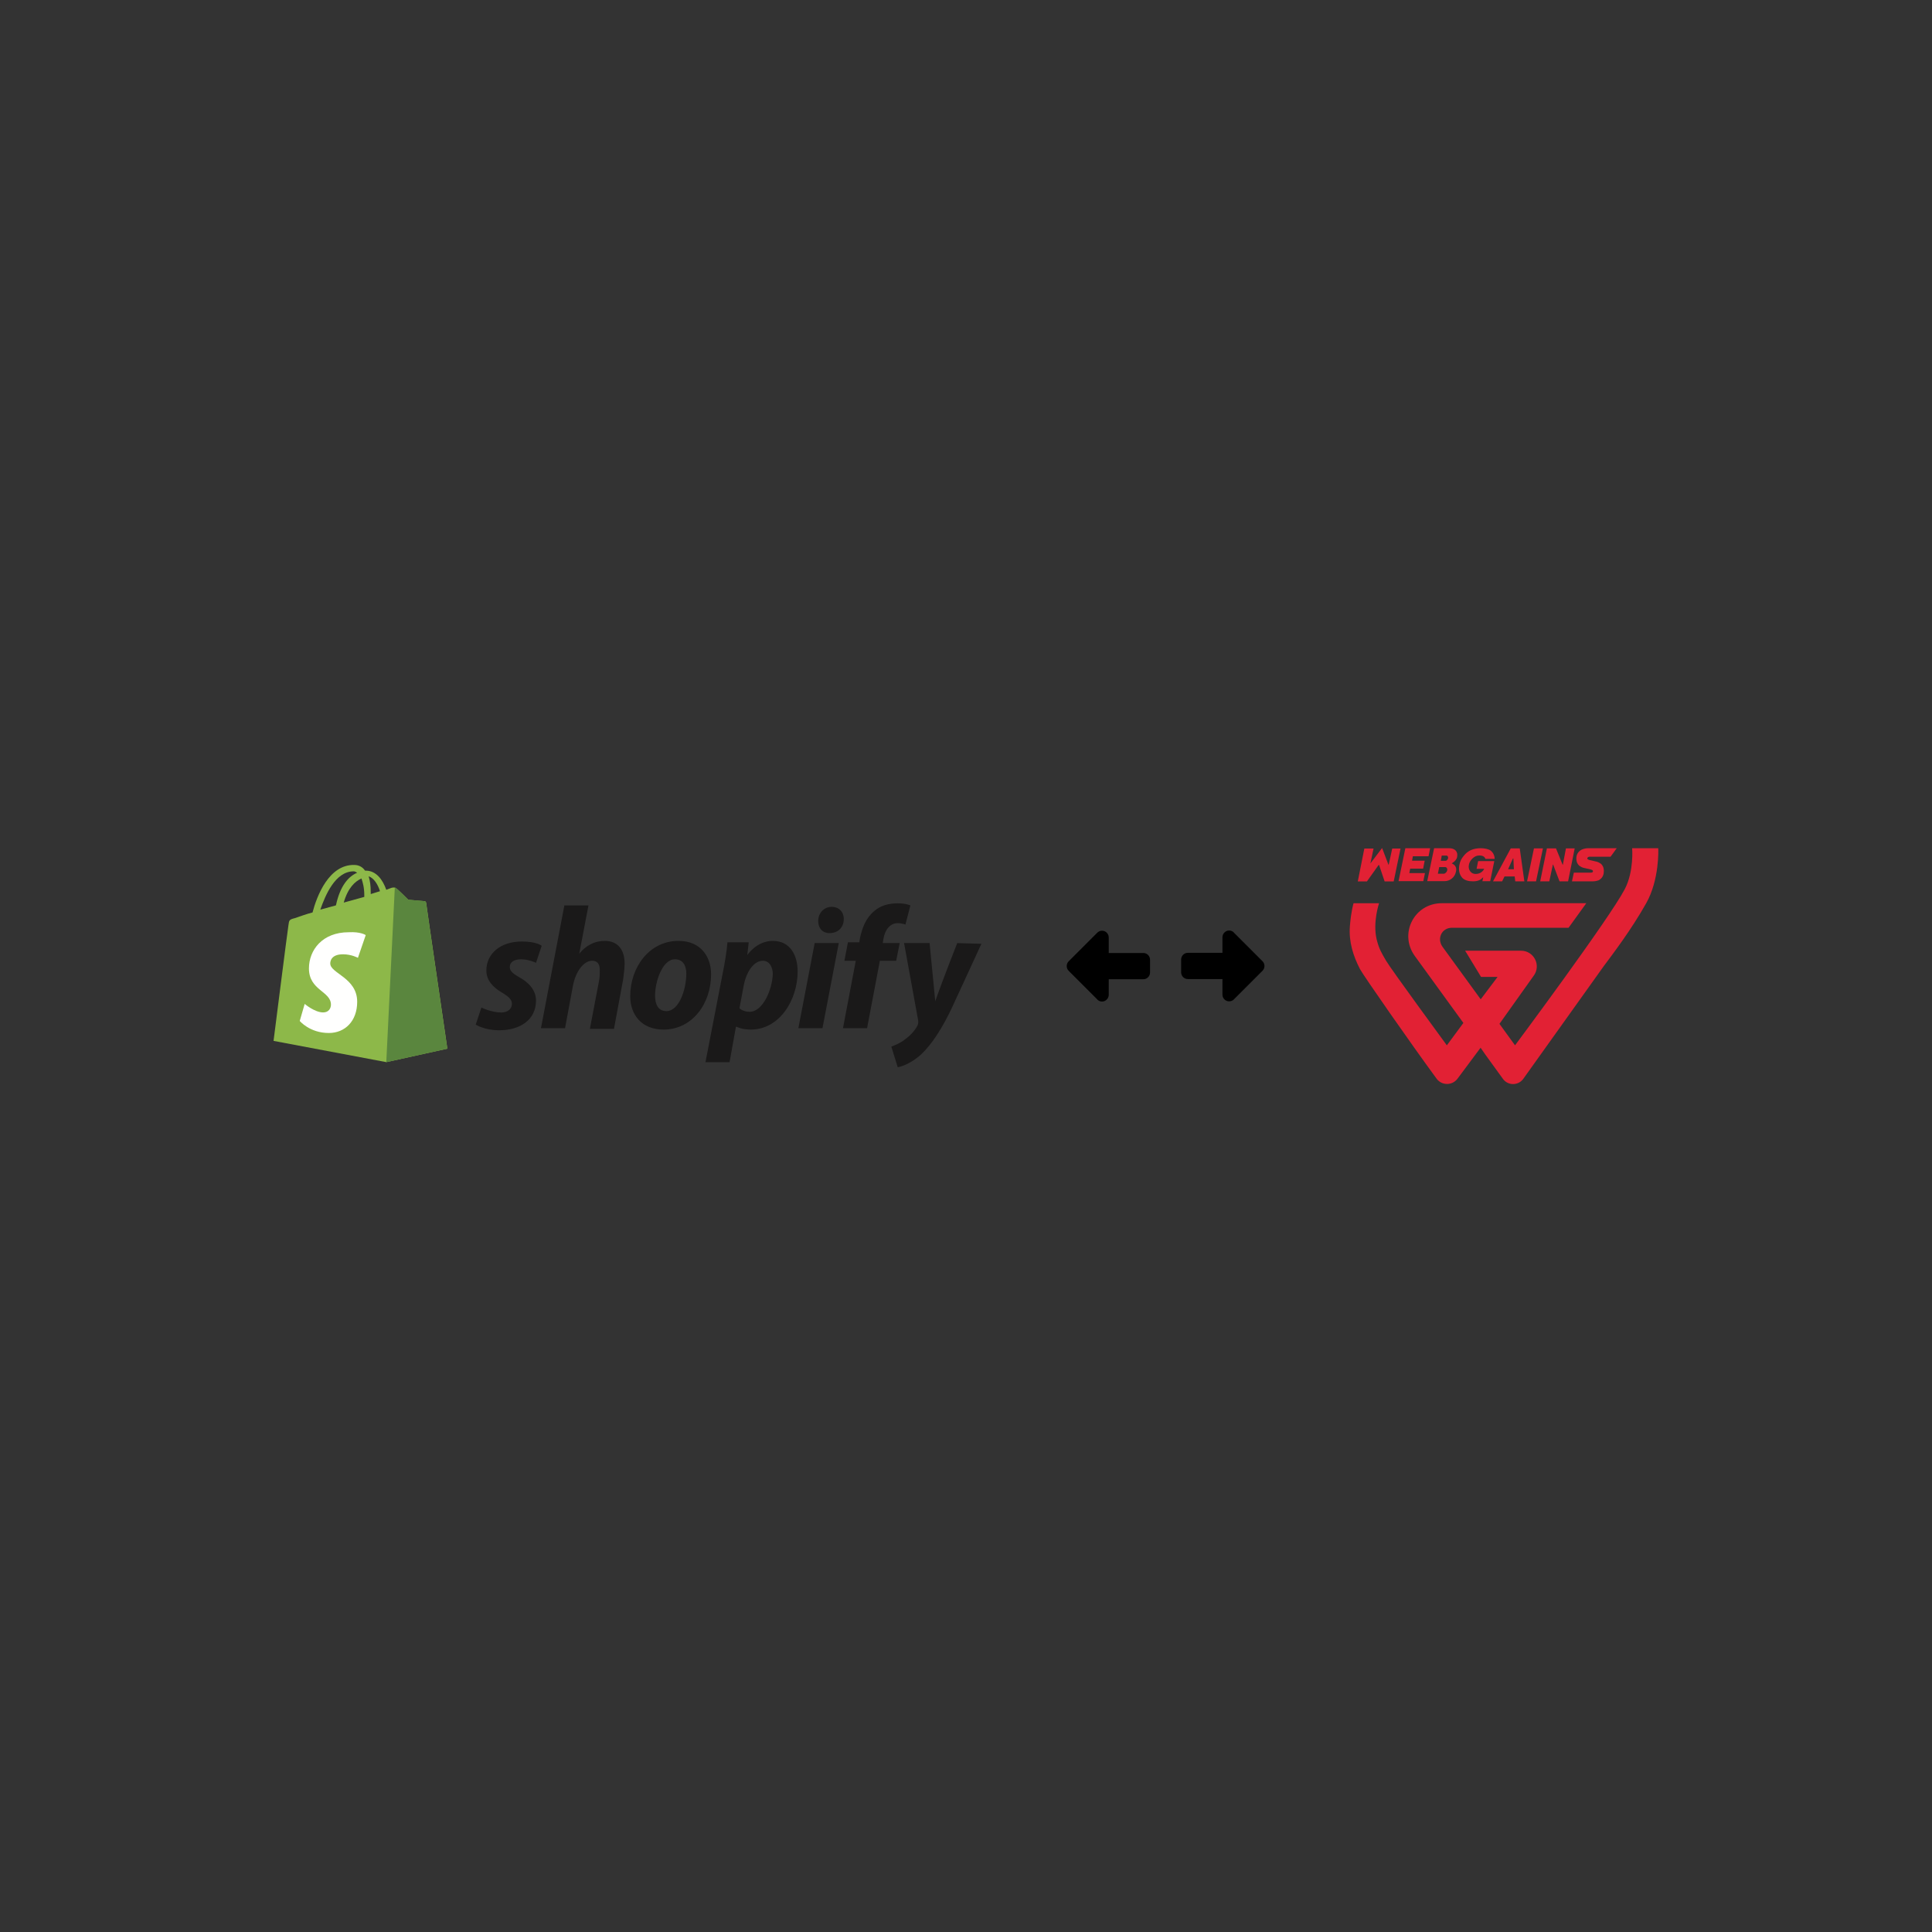 <?xml version="1.0" encoding="UTF-8"?> <svg xmlns="http://www.w3.org/2000/svg" id="Ebene_1" data-name="Ebene 1" viewBox="0 0 340 340"><rect x="0" y="0" width="340" height="340" fill="#333333" stroke="none"/><defs><style> .cls-1 { fill: #fffffe; } .cls-2 { fill: #8db849; } .cls-3 { fill: #e22134; } .cls-4 { fill: #1a1919; } .cls-5 { fill: #5a863e; } </style></defs><g><path class="cls-2" d="M62.24,153.34c.25,0,.37,.12,.62,.25-1.5,.62-3,2.25-3.74,5.74l-2.75,.75c.87-2.5,2.62-6.74,5.87-6.74Zm1.37,1.25c.25,.75,.5,1.62,.5,3v.25l-3.62,1c.75-2.62,2-3.74,3.12-4.24Zm3.25,2.25l-1.62,.5v-.37c0-1.12-.12-2-.37-2.75,.87,.25,1.62,1.37,2,2.62Zm8.11,2c0-.12-.12-.25-.25-.25-.25,0-2.87-.25-2.87-.25,0,0-1.87-1.87-2.12-2-.25-.25-.62-.12-.75-.12,0,0-.37,.12-1,.37-.62-1.75-1.75-3.37-3.62-3.37h-.12c-.5-.75-1.25-1-1.87-1-4.49-.12-6.62,5.49-7.37,8.36-1,.25-2,.62-3.12,1-1,.25-1,.37-1.12,1.25-.12,.62-2.62,20.35-2.62,20.35l19.85,3.74,10.74-2.37s-3.74-25.47-3.74-25.72Z"></path><path class="cls-5" d="M74.6,158.58c-.12,0-2.75-.25-2.75-.25,0,0-1.87-1.87-2.12-2q-.12-.12-.25-.12l-1.5,30.71,10.74-2.37s-3.74-25.47-3.74-25.72c0-.12-.25-.25-.37-.25"></path><path class="cls-1" d="M64.36,164.57l-1.37,3.99s-1.12-.62-2.62-.62c-2.12,0-2.25,1.25-2.25,1.62,0,1.75,4.74,2.5,4.74,6.74,0,3.37-2.12,5.49-4.99,5.49-3.37,0-5.12-2.12-5.12-2.12l.87-3s1.75,1.5,3.25,1.5c1,0,1.37-.75,1.37-1.37,0-2.37-3.87-2.5-3.87-6.37,0-3.25,2.37-6.37,6.99-6.37,2.12-.12,3,.5,3,.5"></path><path class="cls-4" d="M91.33,171.94c-1.12-.62-1.62-1.12-1.62-1.75,0-.87,.75-1.37,2-1.37,1.37,0,2.62,.62,2.62,.62l1-3s-.87-.75-3.5-.75c-3.74,0-6.24,2.12-6.24,5.12,0,1.75,1.25,3,2.75,3.87,1.25,.75,1.75,1.25,1.75,2s-.62,1.5-1.87,1.5c-1.75,0-3.5-.87-3.5-.87l-1,3s1.5,1,4.12,1c3.74,0,6.49-1.87,6.49-5.24,0-1.87-1.37-3.25-3-4.12m15.1-6.37c-1.87,0-3.37,.87-4.49,2.25h0l1.62-8.49h-4.24l-4.12,21.6h4.24l1.37-7.37c.5-2.75,2-4.49,3.37-4.49,1,0,1.37,.62,1.37,1.62,0,.62,0,1.25-.12,1.87l-1.62,8.49h4.24l1.62-8.74c.12-.87,.25-2,.25-2.75,0-2.5-1.25-3.99-3.5-3.99m10.86,12.36c-1.5,0-2-1.25-2-2.75,0-2.37,1.25-6.37,3.5-6.37,1.5,0,2,1.25,2,2.5,0,2.75-1.25,6.62-3.5,6.62Zm2.12-12.36c-5.12,0-8.49,4.62-8.49,9.74,0,3.25,2,5.87,5.87,5.87,4.99,0,8.36-4.49,8.36-9.74,0-3-1.75-5.87-5.74-5.87Zm12.48,12.48c-1.12,0-1.75-.62-1.75-.62l.75-3.99c.5-2.62,1.87-4.37,3.37-4.37,1.25,0,1.75,1.25,1.75,2.37-.12,2.75-1.75,6.62-4.12,6.62Zm4.12-12.48c-2.87,0-4.49,2.5-4.49,2.5h0l.25-2.25h-3.74c-.12,1.5-.5,3.87-.87,5.62l-3,15.48h4.24l1.12-6.24h.12s.87,.5,2.5,.5c4.99,0,8.24-5.12,8.24-10.24,0-2.75-1.25-5.37-4.37-5.37Zm10.36-5.99c-1.37,0-2.37,1.12-2.37,2.5,0,1.25,.75,2.12,2,2.12h0c1.37,0,2.5-.87,2.5-2.5,0-1.25-.87-2.12-2.12-2.12m-5.87,21.35h4.24l2.87-14.98h-4.24l-2.87,14.98Zm17.85-14.98h-3l.12-.75c.25-1.5,1.12-2.75,2.5-2.75,.75,0,1.37,.25,1.37,.25l.87-3.37s-.75-.37-2.25-.37-3,.37-4.12,1.37c-1.5,1.25-2.12,3-2.5,4.74l-.12,.75h-2l-.62,3.25h2l-2.25,11.86h4.24l2.25-11.86h2.87l.62-3.12Zm10.11,0s-2.62,6.62-3.87,10.24h0c-.12-1.12-1-10.24-1-10.24h-4.49l2.5,13.73c0,.25,0,.5-.12,.75-.5,1-1.37,1.87-2.25,2.5-.75,.62-1.75,1-2.37,1.25l1.12,3.62c.87-.12,2.62-.87,4.12-2.25,1.87-1.75,3.74-4.62,5.49-8.36l5.12-11.11-4.24-.12Z"></path></g><g><path class="cls-3" d="M279.84,150.77h3.59l1.09-1.5h-5.03c-.51,0-1.09,.16-1.43,.43-.43,.34-.65,.8-.65,1.37,0,.32,.05,.59,.17,.83,.12,.23,.27,.41,.46,.53,.17,.12,.37,.21,.58,.28,.13,.04,1.12,.26,1.28,.29,.14,.03,.26,.08,.34,.14,.2,.15,.05,.33,.01,.36-.03,.03-.12,.07-.29,.07h-2.99l-.33,1.53h3.72s.47-.02,.61-.08c.26-.08,.35-.04,.68-.32,.43-.34,.6-.85,.6-1.41,0-.32-.05-.59-.17-.83-.12-.23-.27-.41-.46-.53-.17-.12-.37-.21-.58-.28-.13-.04-1.12-.26-1.28-.29-.14-.03-.25-.08-.34-.14-.05-.04-.08-.09-.08-.15,0-.04,0-.11,.1-.2,.1-.12,.41-.11,.41-.11Z"></path><path class="cls-3" d="M248,153.65h2.77l-.29,1.42h-4.36l1.2-5.8h4.36l-.28,1.42h-2.76l-.14,.78h2.22l-.27,1.39h-2.28l-.15,.78Z"></path><path class="cls-3" d="M256.24,153.33c-.1,.53-.34,.96-.73,1.27-.38,.32-.83,.47-1.34,.47h-3l1.21-5.8h2.62c.52,0,.92,.14,1.18,.42,.26,.28,.34,.66,.24,1.15-.08,.41-.39,.77-.92,1.08v.03c.62,.28,.87,.74,.74,1.38Zm-1.55-.16c.03-.16,.01-.29-.07-.41-.08-.12-.18-.17-.33-.17h-1.01l-.24,1.17h1.03c.13,0,.26-.07,.38-.18,.12-.11,.2-.25,.23-.4Zm-.97-2.6l-.16,.92h.83c.1,0,.2-.05,.28-.15,.1-.1,.15-.21,.17-.32s0-.21-.05-.3c-.05-.1-.13-.15-.23-.15h-.84Z"></path><path class="cls-3" d="M259.86,152.88l.27-1.34h2.84l-.72,3.54h-1.37l.14-.66-.03-.02c-.28,.26-.34,.34-.63,.48-.28,.14-.68,.22-1.13,.22-.76,0-1.55-.16-1.99-.73s-.58-1.29-.41-2.18c.1-.56,.35-1.08,.73-1.54,.38-.47,.72-.76,1.26-1.03,.54-.26,1.2-.35,1.77-.35,.7,0,1.45,.18,1.74,.42,.45,.36,.68,.84,.71,1.46h-1.63c-.13-.4-.49-.6-1.08-.6-.42,0-.81,.16-1.17,.5-.36,.33-.58,.71-.66,1.14s-.01,.81,.22,1.13c.23,.32,.55,.48,.97,.48,.35,0,.66-.09,.92-.25,.27-.17,.46-.39,.58-.65h-1.31Z"></path><path class="cls-3" d="M266.66,155.1l-.1-.86h-1.79l-.42,.86h-1.6l3.12-5.8h1.58l.81,5.8h-1.6Zm-.24-2.13l-.09-1.89h-.08l-.85,1.89h1.01Z"></path><path class="cls-3" d="M268.74,155.1l1.21-5.8h1.58l-1.21,5.8h-1.58Z"></path><path class="cls-3" d="M275.97,155.1h-1.52l-1.12-2.94h-.05l-.63,2.94h-1.6l1.18-5.8h1.6l1.16,2.87h.05l.54-2.87h1.54l-1.16,5.8Z"></path><path class="cls-3" d="M245.01,149.32l-.62,2.85h-.05l-1.11-2.93h-.01l-.03,.21h-.01s.04-.21,.04-.21l-2.05,2.71,.55-2.62h-1.62l-1.15,5.78h1.61l2.04-2.87h.1l.97,2.87h1.6l1.2-5.78h-1.45Z"></path><path class="cls-3" d="M291.85,149.27h-4.62s.35,4.06-1.3,7.21c-2.75,5.25-19.31,27.48-19.31,27.48l-2.74-3.78,6.02-8.46c1.36-1.83,.05-4.41-2.22-4.41h-9.84l2.8,4.61h2.91l-2.97,3.94-6.7-9.21c-1.08-1.48-.15-3.4,1.67-3.38h20.49l3.12-4.32h-25.43c-4.86,0-7.59,5.38-4.74,9.3l8.54,11.77-2.91,3.94s-9.87-13.46-10.71-14.91c-.81-1.41-1.24-2.08-1.65-3.77-.7-3,.43-6.32,.43-6.32h-4.49s-.43,1.36-.64,4c-.22,2.79,.59,5.3,1.78,7.59,.61,1.15,8.97,13.14,13.47,19.27,.91,1.25,2.77,1.25,3.69,.01l4.06-5.45,.85,1.23,3.07,4.24c.87,1.22,2.67,1.24,3.57,.04l14.18-19.86c1.63-2.19,4.85-6.41,7.47-11.07,2.34-4.14,2.15-9.48,2.12-9.68Z"></path></g><path d="M217.15,164.13l5.03,5.03c.46,.46,.46,1.21,0,1.68l-5.03,5.03c-.34,.34-.85,.44-1.29,.26s-.73-.62-.73-1.1v-2.73h-6.08c-.66,0-1.19-.53-1.19-1.19v-2.24c0-.66,.53-1.19,1.19-1.19h6.08v-2.73c0-.48,.29-.91,.73-1.1s.95-.08,1.29,.26Zm-24.05,11.75l-5.03-5.03c-.46-.46-.46-1.21,0-1.68l5.03-5.03c.34-.34,.85-.44,1.29-.26,.44,.19,.73,.62,.73,1.1v2.73h6.08c.66,0,1.19,.53,1.19,1.19v2.24c0,.66-.53,1.19-1.19,1.19h-6.08v2.73c0,.48-.29,.91-.73,1.1s-.95,.08-1.29-.26h0Z"></path></svg> 